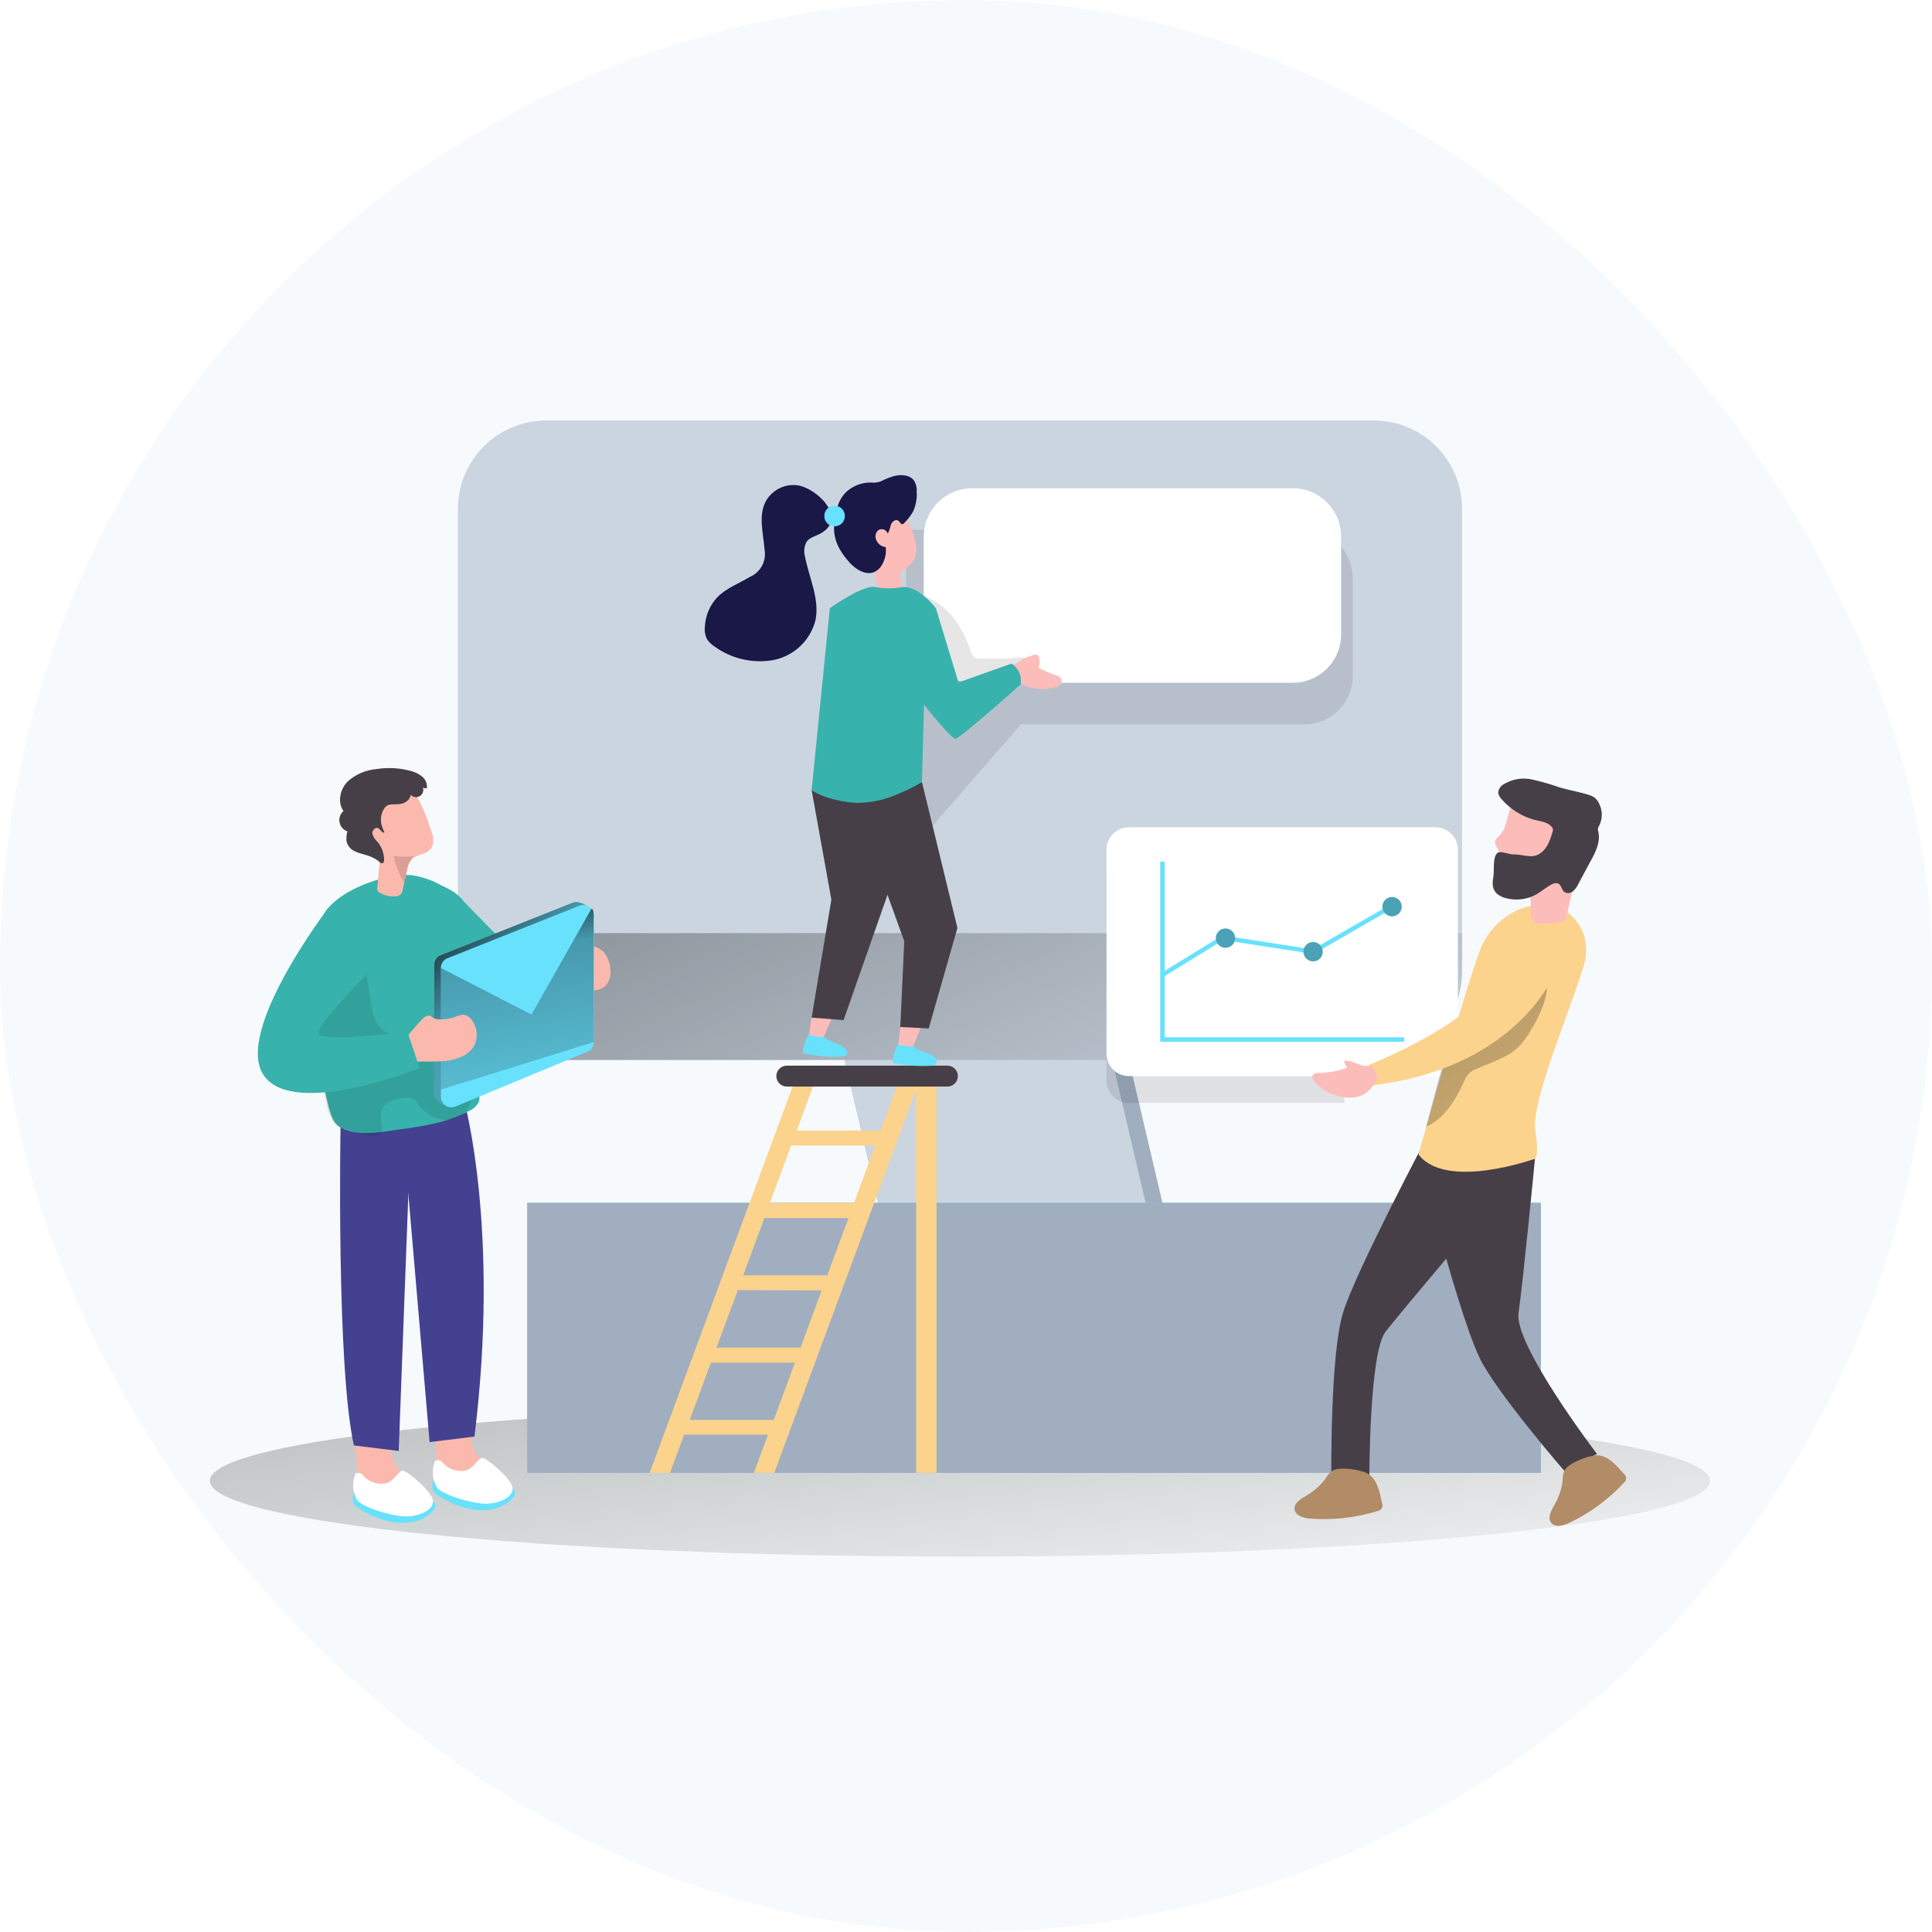 <svg width="200" height="200" viewBox="0 0 200 200" fill="none" xmlns="http://www.w3.org/2000/svg">
<rect width="200" height="200" fill="white"/>
<rect width="200" height="200" rx="100" fill="#F7FAFC"/>
<path d="M99.377 161.139C142.264 161.139 177.03 157.626 177.03 153.293C177.03 148.96 142.264 145.447 99.377 145.447C56.489 145.447 21.723 148.96 21.723 153.293C21.723 157.626 56.489 161.139 99.377 161.139Z" fill="url(#paint0_linear_4068_14939)"/>
<path d="M120.532 125.345H91.108L85.758 102.559H115.181L120.532 125.345Z" fill="#A0AEC0"/>
<path d="M118.792 125.345H91.108L85.758 102.559H113.441L118.792 125.345Z" fill="#CBD5E0"/>
<path d="M159.511 124.516H54.58V152.47H159.511V124.516Z" fill="#68E1FD"/>
<path d="M159.511 124.516H54.58V152.47H159.511V124.516Z" fill="#A0AEC0"/>
<path d="M142.204 43.527H56.554C51.498 43.527 47.4 47.625 47.4 52.681V100.577C47.4 105.633 51.498 109.731 56.554 109.731H142.204C147.259 109.731 151.357 105.633 151.357 100.577V52.681C151.357 47.625 147.259 43.527 142.204 43.527Z" fill="#CBD5E0"/>
<path d="M151.357 96.598V100.573C151.354 102.999 150.389 105.326 148.673 107.042C146.957 108.758 144.63 109.723 142.204 109.726H56.548C54.12 109.726 51.792 108.761 50.075 107.045C48.359 105.328 47.395 103 47.395 100.573V96.598H151.357Z" fill="url(#paint1_linear_4068_14939)"/>
<path opacity="0.1" d="M139.172 88.408V114.175H116.87C116.252 114.175 115.66 113.929 115.223 113.493C114.786 113.056 114.541 112.464 114.541 111.846V90.737C114.541 90.119 114.786 89.527 115.223 89.09C115.66 88.653 116.252 88.408 116.87 88.408H139.172Z" fill="#020202"/>
<path d="M81.451 110.314H98.075C98.217 110.314 98.358 110.342 98.489 110.397C98.621 110.451 98.74 110.531 98.841 110.632C98.941 110.732 99.021 110.852 99.076 110.983C99.13 111.115 99.158 111.256 99.158 111.398C99.158 111.54 99.13 111.681 99.076 111.813C99.021 111.944 98.941 112.064 98.841 112.164C98.74 112.265 98.621 112.345 98.489 112.399C98.358 112.454 98.217 112.482 98.075 112.482H81.451C81.308 112.482 81.168 112.454 81.036 112.399C80.905 112.345 80.785 112.265 80.685 112.164C80.584 112.064 80.504 111.944 80.45 111.813C80.395 111.681 80.367 111.54 80.367 111.398C80.367 111.111 80.481 110.835 80.685 110.632C80.888 110.429 81.163 110.314 81.451 110.314Z" fill="#473F47"/>
<path d="M84.139 104.516L83.644 107.782L85.015 107.938L86.51 104.484L84.139 104.516Z" fill="#FCBDBA"/>
<path d="M85.425 107.459C85.359 107.406 85.3 107.342 85.253 107.272C85.183 107.315 85.104 107.343 85.022 107.353C84.941 107.363 84.857 107.355 84.779 107.329L84.091 107.214C83.971 107.2 83.853 107.166 83.742 107.115H83.695L83.55 107.397C83.3 107.899 83.153 108.446 83.117 109.006C84.418 109.315 85.756 109.443 87.092 109.387C87.199 109.401 87.308 109.387 87.408 109.346C87.507 109.305 87.594 109.238 87.66 109.152C87.686 109.094 87.699 109.031 87.699 108.967C87.699 108.904 87.686 108.841 87.66 108.782C87.597 108.65 87.508 108.532 87.399 108.435C87.29 108.337 87.163 108.262 87.024 108.214C86.67 108.069 86.311 107.944 85.983 107.777C85.783 107.697 85.596 107.59 85.425 107.459Z" fill="#68E1FD"/>
<path d="M93.328 105.512L92.9 108.789L94.276 108.914L95.698 105.434L93.328 105.512Z" fill="#FCBDBA"/>
<path opacity="0.1" d="M140.042 59.859V69.971C140.042 71.3 139.514 72.575 138.574 73.515C137.634 74.455 136.359 74.983 135.03 74.983H105.684L93.791 88.663V54.848H135.03C135.688 54.848 136.34 54.977 136.948 55.229C137.556 55.481 138.108 55.85 138.574 56.316C139.039 56.781 139.408 57.333 139.66 57.941C139.912 58.549 140.042 59.201 140.042 59.859Z" fill="#020202"/>
<path d="M133.822 50.545H100.637C97.869 50.545 95.625 52.789 95.625 55.556V65.668C95.625 68.436 97.869 70.68 100.637 70.68H133.822C136.589 70.68 138.833 68.436 138.833 65.668V55.556C138.833 52.789 136.589 50.545 133.822 50.545Z" fill="white"/>
<path opacity="0.1" d="M101.451 68.184C101.282 68.2 101.113 68.174 100.956 68.112C100.702 67.935 100.528 67.665 100.471 67.361C99.653 64.835 97.96 62.376 95.418 61.631C94.756 64.324 94.803 67.137 94.855 69.914C94.855 70.654 94.939 71.503 95.533 71.941C95.92 72.18 96.37 72.296 96.825 72.274C99.707 72.383 102.572 71.773 105.16 70.498C105.936 70.112 107.535 68.606 106.046 68.117C105.597 67.966 104.608 68.195 104.128 68.195L101.451 68.184Z" fill="#020202"/>
<path d="M84.019 81.783L86.062 93.134L84.019 105.346L87.328 105.601L92.147 91.848L90.516 80.949L84.019 81.783Z" fill="#473F47"/>
<path d="M95.438 80.949L99.111 96.062L96.141 106.466L93.198 106.315L93.609 97.438L88.426 83.085L95.438 80.949Z" fill="#473F47"/>
<path d="M105.55 68.414C105.992 68.156 106.465 67.955 106.957 67.815C107.034 67.78 107.119 67.765 107.203 67.771C107.287 67.776 107.369 67.802 107.441 67.846C107.518 67.918 107.567 68.013 107.582 68.117C107.658 68.451 107.631 68.8 107.504 69.117C108.059 69.425 108.641 69.679 109.244 69.878C109.37 69.899 109.49 69.947 109.596 70.016C109.703 70.086 109.794 70.177 109.864 70.284C109.901 70.396 109.904 70.516 109.873 70.629C109.841 70.742 109.776 70.844 109.687 70.92C109.504 71.071 109.285 71.17 109.051 71.206C107.54 71.561 105.081 71.206 104.722 69.399C104.644 69.003 104.79 68.935 105.102 68.711C105.269 68.602 105.42 68.508 105.55 68.414Z" fill="#FCBDBA"/>
<path d="M94.197 54.467C94.541 55.156 94.761 55.9 94.849 56.665C94.889 57.047 94.829 57.433 94.674 57.785C94.52 58.137 94.277 58.442 93.968 58.671C93.78 58.758 93.605 58.87 93.447 59.004C92.895 59.572 93.525 60.598 93.208 61.333C93.085 61.575 92.877 61.762 92.623 61.858C92.37 61.955 92.09 61.953 91.838 61.854C91.585 61.743 91.361 61.578 91.18 61.37C91 61.162 90.869 60.916 90.796 60.651C90.655 60.117 90.592 59.566 90.608 59.015L90.551 55.733C90.478 55.002 90.592 54.265 90.884 53.592C91.083 53.248 91.372 52.967 91.721 52.777C92.069 52.588 92.463 52.498 92.859 52.518C93.687 52.623 93.921 53.821 94.197 54.467Z" fill="#FCBDBA"/>
<path d="M105.65 70.857C105.65 70.857 99.356 76.478 98.903 76.478C98.45 76.478 95.653 72.946 95.653 72.946L95.439 80.969C94.662 81.427 93.852 81.827 93.016 82.167C91.578 82.824 90.008 83.144 88.427 83.104C85.369 82.828 84.019 81.802 84.019 81.802L85.905 62.959C85.905 62.959 89.469 60.396 90.688 60.787C91.559 60.943 92.452 60.943 93.324 60.787C95.085 60.552 96.882 62.959 96.882 62.959L99.221 70.643L104.707 68.695C105.064 68.918 105.345 69.244 105.514 69.629C105.682 70.015 105.729 70.443 105.65 70.857Z" fill="#38B2AC"/>
<path d="M94.892 50.93C94.932 50.516 94.835 50.101 94.615 49.748C94.194 49.159 93.329 49.107 92.62 49.263C92.133 49.397 91.662 49.582 91.214 49.815C90.884 49.951 90.525 49.998 90.172 49.951C89.237 49.934 88.33 50.273 87.635 50.899C86.676 51.805 86.452 53.144 86.353 54.4C86.249 55.822 86.874 57.005 87.817 58.088C88.614 59.031 90.067 59.958 91.104 58.765C91.567 58.159 91.777 57.398 91.693 56.64C91.445 56.614 91.21 56.512 91.024 56.346C90.837 56.181 90.706 55.961 90.651 55.718C90.615 55.565 90.623 55.405 90.672 55.256C90.722 55.107 90.812 54.975 90.932 54.874C91.006 54.829 91.088 54.8 91.173 54.787C91.259 54.774 91.346 54.778 91.429 54.799C91.513 54.82 91.592 54.857 91.661 54.908C91.731 54.959 91.789 55.024 91.834 55.098C91.864 55.145 91.886 55.195 91.901 55.249C92.052 54.947 92.162 54.626 92.23 54.295C92.349 53.978 92.751 53.702 93.011 53.915C93.162 54.035 93.251 54.301 93.443 54.259C93.507 54.235 93.563 54.194 93.605 54.139C93.984 53.774 94.304 53.352 94.553 52.889C94.786 52.342 94.908 51.754 94.912 51.159C94.893 51.085 94.886 51.007 94.892 50.93Z" fill="#191847"/>
<path d="M82.524 50.232C81.862 50.153 81.191 50.279 80.602 50.592C80.012 50.904 79.532 51.389 79.226 51.982C78.502 53.467 79.023 55.223 79.143 56.874C79.252 57.447 79.163 58.041 78.89 58.556C78.617 59.072 78.178 59.48 77.643 59.713C76.476 60.416 75.132 60.891 74.199 61.886C73.465 62.703 73.031 63.747 72.97 64.845C72.912 65.302 72.991 65.767 73.199 66.178C73.403 66.483 73.669 66.74 73.98 66.934C74.844 67.558 75.823 68.003 76.861 68.244C77.898 68.484 78.974 68.516 80.023 68.335C81.071 68.136 82.04 67.644 82.817 66.915C83.595 66.186 84.149 65.251 84.415 64.219C84.874 62.021 83.759 59.838 83.337 57.629C83.26 57.371 83.235 57.099 83.264 56.831C83.294 56.562 83.377 56.302 83.509 56.066C83.858 55.598 84.504 55.488 85.009 55.191C87.744 53.582 84.53 50.503 82.524 50.232Z" fill="#191847"/>
<path d="M86.419 52.357H86.373C85.8 52.357 85.336 52.822 85.336 53.394V53.441C85.336 54.014 85.8 54.478 86.373 54.478H86.419C86.992 54.478 87.456 54.014 87.456 53.441V53.394C87.456 52.822 86.992 52.357 86.419 52.357Z" fill="#68E1FD"/>
<path d="M94.672 108.43C94.606 108.375 94.549 108.312 94.5 108.242C94.431 108.288 94.353 108.319 94.271 108.331C94.189 108.344 94.105 108.338 94.026 108.315L93.338 108.211C93.216 108.198 93.097 108.166 92.984 108.117H92.937L92.796 108.404C92.561 108.913 92.427 109.463 92.4 110.024C93.708 110.301 95.046 110.403 96.38 110.326C96.488 110.339 96.597 110.323 96.696 110.279C96.796 110.235 96.881 110.165 96.943 110.076C96.969 110.018 96.982 109.955 96.982 109.891C96.982 109.827 96.969 109.764 96.943 109.706C96.879 109.575 96.788 109.459 96.677 109.364C96.566 109.269 96.437 109.197 96.297 109.154C95.938 109.013 95.573 108.899 95.224 108.732C95.027 108.657 94.841 108.556 94.672 108.43Z" fill="#68E1FD"/>
<path d="M94.965 112.48H92.855L91.172 117.034H82.478L84.16 112.48H82.05L67.25 152.469H69.36L70.824 148.515H79.503L78.039 152.469H80.149L81.613 148.515H81.675V148.348L94.84 112.788V152.469H96.95V112.48H94.965ZM90.599 118.586L88.406 124.515H79.706L81.899 118.586H90.599ZM76.935 132.022L79.128 126.098H87.838L85.635 132.022H76.935ZM85.061 133.584L82.868 139.508H74.168L76.377 133.553L85.061 133.584ZM71.397 146.994L73.59 141.065H82.29L80.097 146.994H71.397Z" fill="#FBD38D"/>
<path d="M148.591 85.637H116.87C115.584 85.637 114.541 86.679 114.541 87.965V109.069C114.541 110.355 115.584 111.398 116.87 111.398H148.591C149.877 111.398 150.919 110.355 150.919 109.069V87.965C150.919 86.679 149.877 85.637 148.591 85.637Z" fill="white"/>
<path d="M145.356 107.839H120.105V89.199H120.559V107.381H145.356V107.839Z" fill="#68E1FD"/>
<path d="M120.402 101.14L120.162 100.749L126.528 96.837L135.89 98.28L144.163 93.508L144.392 93.904L135.978 98.759L135.9 98.743L126.627 97.316L120.402 101.14Z" fill="#68E1FD"/>
<path d="M126.862 98.118C127.414 98.118 127.862 97.67 127.862 97.117C127.862 96.565 127.414 96.117 126.862 96.117C126.309 96.117 125.861 96.565 125.861 97.117C125.861 97.67 126.309 98.118 126.862 98.118Z" fill="#68E1FD"/>
<path d="M135.932 99.52C136.484 99.52 136.932 99.072 136.932 98.52C136.932 97.967 136.484 97.519 135.932 97.519C135.379 97.519 134.932 97.967 134.932 98.52C134.932 99.072 135.379 99.52 135.932 99.52Z" fill="#68E1FD"/>
<path d="M144.106 94.858C144.658 94.858 145.106 94.41 145.106 93.858C145.106 93.305 144.658 92.857 144.106 92.857C143.553 92.857 143.105 93.305 143.105 93.858C143.105 94.41 143.553 94.858 144.106 94.858Z" fill="#68E1FD"/>
<path opacity="0.28" d="M126.862 98.118C127.414 98.118 127.862 97.67 127.862 97.117C127.862 96.565 127.414 96.117 126.862 96.117C126.309 96.117 125.861 96.565 125.861 97.117C125.861 97.67 126.309 98.118 126.862 98.118Z" fill="#020202"/>
<path opacity="0.28" d="M135.932 99.52C136.484 99.52 136.932 99.072 136.932 98.52C136.932 97.967 136.484 97.519 135.932 97.519C135.379 97.519 134.932 97.967 134.932 98.52C134.932 99.072 135.379 99.52 135.932 99.52Z" fill="#020202"/>
<path opacity="0.28" d="M144.106 94.858C144.658 94.858 145.106 94.41 145.106 93.858C145.106 93.305 144.658 92.857 144.106 92.857C143.553 92.857 143.105 93.305 143.105 93.858C143.105 94.41 143.553 94.858 144.106 94.858Z" fill="#020202"/>
<path d="M147.638 117.857C147.638 117.857 140.401 131.533 139.047 135.83C137.692 140.128 137.817 152.793 137.817 152.793H141.756C141.756 152.793 141.756 140.014 143.428 137.862C145.1 135.711 154.42 124.729 154.42 124.729L147.638 117.857Z" fill="#473F47"/>
<path d="M146.836 119.52C146.836 119.52 151.222 137.233 153.494 141.197C155.765 145.162 161.975 152.304 161.975 152.304L165.32 150.512C165.32 150.512 156.719 139.228 157.198 135.925C157.677 132.622 158.896 119.984 158.896 119.984C158.896 119.984 152.837 116.696 146.836 119.52Z" fill="#473F47"/>
<path d="M161.709 94.065C161.709 94.065 165.205 95.852 163.903 100.15C162.6 104.448 158.479 114.127 158.927 116.992C159.375 119.858 158.896 119.952 158.896 119.952C158.896 119.952 149.701 123.265 146.836 119.504C146.836 119.504 152.306 100.15 153.468 97.733C154.629 95.315 157.948 92.638 161.709 94.065Z" fill="#FBD38D"/>
<path d="M159.896 103.621C159.556 104.679 159.079 105.687 158.479 106.622C158.175 107.181 157.812 107.705 157.395 108.184C156.212 109.456 154.441 109.94 152.857 110.638C152.574 110.749 152.311 110.908 152.081 111.107C151.845 111.375 151.659 111.681 151.529 112.014C150.669 113.894 149.513 115.801 147.627 116.65C148.403 113.686 149.19 110.722 150.075 107.794C150.179 107.251 150.398 106.737 150.719 106.287C151.04 105.837 151.455 105.463 151.935 105.189C153.915 103.736 155.879 102.256 157.879 100.829C158.562 100.339 159.276 99.787 159.854 100.672C160.359 101.449 160.13 102.808 159.896 103.621Z" fill="url(#paint2_linear_4068_14939)"/>
<path d="M155.207 86.511C155.009 86.714 154.754 86.922 154.754 87.204C154.787 87.415 154.875 87.615 155.009 87.782C155.613 88.824 155.061 90.283 155.791 91.225C156.062 91.548 156.426 91.781 156.833 91.892C157.246 91.948 157.646 92.077 158.015 92.273C158.295 92.548 158.454 92.922 158.458 93.315C158.5 93.783 158.416 94.252 158.458 94.721C158.447 94.878 158.477 95.035 158.545 95.178C158.612 95.32 158.715 95.443 158.843 95.534C158.973 95.591 159.114 95.618 159.255 95.612C160.067 95.649 160.881 95.586 161.677 95.424C161.792 95.409 161.901 95.367 161.995 95.299C162.088 95.192 162.147 95.06 162.167 94.919C162.511 93.356 162.865 91.793 163.209 90.231C163.411 89.669 163.664 89.126 163.964 88.61C164.239 87.831 164.331 86.999 164.235 86.177C164.146 85.563 163.938 84.972 163.621 84.437C163.361 83.933 162.982 83.501 162.516 83.177C162.173 82.975 161.803 82.822 161.417 82.724C160.083 82.312 157.999 81.76 156.843 82.906C155.895 83.864 156.207 85.516 155.207 86.511Z" fill="#FCBDBA"/>
<path d="M155.067 88.263C155.354 88.085 156.281 88.455 156.63 88.45C157.729 88.419 158.625 88.971 159.506 88.294C160.225 87.773 160.511 86.84 160.761 85.986C160.766 85.939 160.766 85.892 160.761 85.845C160.751 85.785 160.728 85.729 160.693 85.679C160.287 85.085 159.459 85.022 158.761 84.85C157.516 84.49 156.396 83.788 155.531 82.824C155.301 82.626 155.147 82.356 155.093 82.058C155.106 81.886 155.16 81.719 155.251 81.573C155.341 81.426 155.466 81.303 155.614 81.214C156.504 80.651 157.581 80.464 158.61 80.693C159.623 80.927 160.623 81.216 161.605 81.558C162.553 81.823 163.533 81.985 164.476 82.287C164.677 82.345 164.868 82.433 165.043 82.548C165.274 82.73 165.453 82.969 165.564 83.24C165.731 83.583 165.818 83.959 165.818 84.34C165.818 84.721 165.731 85.097 165.564 85.439C165.496 85.539 165.445 85.65 165.413 85.767C165.408 85.885 165.424 86.004 165.46 86.116C165.695 87.158 165.179 88.2 164.679 89.101L163.376 91.529C163.244 91.822 163.048 92.082 162.803 92.29C162.679 92.39 162.526 92.448 162.366 92.454C162.206 92.459 162.049 92.413 161.918 92.321C161.647 92.086 161.631 91.618 161.313 91.461C161.206 91.426 161.092 91.415 160.979 91.428C160.867 91.442 160.758 91.48 160.662 91.539C160.089 91.816 159.62 92.253 159.058 92.581C158.085 93.123 156.939 93.263 155.864 92.972C155.548 92.894 155.253 92.748 154.999 92.545C154.442 92.066 154.478 91.425 154.593 90.773C154.708 90.122 154.478 88.627 155.067 88.263Z" fill="#473F47"/>
<path d="M160.897 100.813C160.897 100.813 157.135 110.487 142.205 112.337L141.684 110.253C141.684 110.253 151.655 106.309 153.806 102.308C154.425 101.184 154.959 100.015 155.406 98.812C156.083 96.937 158.255 95.926 159.995 96.901C161.027 97.479 161.668 98.625 160.897 100.813Z" fill="#FBD38D"/>
<path d="M139.156 109.82C139.173 110.084 139.284 110.333 139.469 110.523C138.512 110.88 137.5 111.067 136.478 111.075C136.292 111.054 136.105 111.106 135.957 111.221C135.759 111.435 135.916 111.784 136.098 112.008C136.874 112.883 137.947 113.44 139.109 113.571C139.866 113.718 140.651 113.59 141.323 113.211C141.787 112.863 142.178 112.428 142.474 111.93C142.535 111.853 142.581 111.767 142.61 111.674C142.632 111.491 142.588 111.306 142.485 111.153C142.365 110.929 142.198 110.487 141.964 110.377C141.729 110.268 141.406 110.377 141.167 110.336C140.479 110.179 139.864 109.742 139.156 109.82Z" fill="#FCBDBA"/>
<path d="M168.091 152.558C168.167 152.612 168.228 152.683 168.27 152.765C168.313 152.848 168.335 152.939 168.335 153.032C168.335 153.125 168.313 153.216 168.27 153.298C168.228 153.381 168.167 153.452 168.091 153.506C166.475 155.248 164.538 156.663 162.387 157.674C161.793 157.95 160.975 158.148 160.569 157.632C160.162 157.116 160.595 156.335 160.939 155.741C161.403 154.944 161.688 154.055 161.772 153.136C161.773 152.822 161.835 152.51 161.955 152.219C162.377 151.443 164.45 150.656 165.31 150.656C166.45 150.646 167.393 151.766 168.091 152.558Z" fill="#B28B67"/>
<path d="M143.058 155.594C143.099 155.678 143.119 155.77 143.117 155.863C143.114 155.956 143.089 156.047 143.043 156.128C142.998 156.209 142.933 156.278 142.855 156.328C142.777 156.379 142.687 156.409 142.595 156.418C140.327 157.126 137.945 157.391 135.577 157.199C134.921 157.142 134.114 156.907 134.015 156.256C133.916 155.605 134.681 155.141 135.275 154.803C136.069 154.339 136.754 153.713 137.286 152.964C137.44 152.689 137.65 152.45 137.901 152.26C138.651 151.792 140.85 152.12 141.6 152.552C142.59 153.12 142.85 154.558 143.058 155.594Z" fill="#B28B67"/>
<path d="M45.213 150.871C45.191 151.536 45.313 152.197 45.572 152.809C45.899 153.38 46.391 153.838 46.984 154.122C48.254 154.784 49.73 154.929 51.105 154.528C51.291 154.491 51.459 154.39 51.579 154.242C51.65 154.117 51.679 153.973 51.662 153.83C51.558 153.072 51.173 152.381 50.584 151.892C49.997 151.414 49.495 150.84 49.099 150.194C48.469 148.912 48.938 145.505 46.536 146.068C44.53 146.521 45.156 149.454 45.213 150.871Z" fill="#FBB9AD"/>
<path d="M44.878 153.168C44.878 153.168 44.534 154.012 44.956 154.502C45.378 154.991 49.697 157.674 52.604 155.512C55.511 153.35 48.655 153.074 48.655 153.074L44.878 153.168Z" fill="#68E1FD"/>
<path d="M45.047 151.219C45.178 151.152 45.329 151.136 45.472 151.172C45.615 151.209 45.739 151.296 45.823 151.417C46.107 151.74 46.468 151.985 46.872 152.13C47.277 152.275 47.712 152.315 48.136 152.245C49.084 152.021 49.459 150.927 49.928 150.922C50.397 150.917 52.908 153.058 53.054 153.975C53.2 154.892 51.913 155.569 50.496 155.657C49.079 155.746 45.86 154.761 45.25 154.016C44.993 153.601 44.84 153.13 44.805 152.643C44.769 152.155 44.852 151.667 45.047 151.219Z" fill="white"/>
<path d="M36.977 152.178C36.949 152.843 37.072 153.506 37.336 154.116C37.663 154.686 38.155 155.142 38.748 155.424C40.016 156.086 41.49 156.231 42.863 155.83C43.052 155.795 43.222 155.693 43.343 155.544C43.411 155.42 43.44 155.278 43.426 155.137C43.321 154.38 42.936 153.688 42.347 153.2C41.764 152.719 41.263 152.147 40.863 151.506C40.232 150.23 40.701 146.818 38.3 147.38C36.294 147.839 36.919 150.777 36.977 152.178Z" fill="#FBB9AD"/>
<path d="M36.644 154.486C36.644 154.486 36.3 155.325 36.722 155.815C37.144 156.304 41.452 158.987 44.359 156.831C47.266 154.674 40.421 154.393 40.421 154.393L36.644 154.486Z" fill="#68E1FD"/>
<path d="M36.811 152.534C36.943 152.469 37.094 152.454 37.236 152.491C37.379 152.529 37.503 152.616 37.587 152.737C37.869 153.062 38.23 153.309 38.635 153.454C39.04 153.599 39.476 153.638 39.9 153.565C40.843 153.336 41.223 152.247 41.687 152.242C42.15 152.237 44.667 154.373 44.812 155.29C44.958 156.207 43.672 156.884 42.255 156.972C40.838 157.061 37.623 156.082 37.014 155.337C36.755 154.921 36.602 154.449 36.566 153.96C36.531 153.472 36.615 152.983 36.811 152.534Z" fill="white"/>
<path d="M35.252 116.721C35.252 116.721 34.81 141.399 36.633 149.63L41.275 150.203L42.541 116.477L35.252 116.721Z" fill="#434190"/>
<path d="M48.073 114.055C48.073 114.055 51.767 127.339 49.115 148.714L44.473 149.287L41.551 115.211L48.073 114.055Z" fill="#434190"/>
<path d="M55.017 103.423C54.965 104.319 54.679 105.09 53.903 105.351C53.836 105.373 53.768 105.39 53.699 105.403C52.277 105.689 50.407 104.606 49.11 103.658C48.566 103.266 48.044 102.846 47.547 102.397V92.848L54.496 99.943C54.857 101.067 55.033 102.243 55.017 103.423Z" fill="#38B2AC"/>
<path d="M49.161 103.614C49.161 104.062 49.219 104.51 49.219 104.958C49.219 107.417 48.651 109.959 49.38 112.376C49.62 112.89 49.693 113.465 49.589 114.023C49.375 114.47 49.004 114.822 48.547 115.012C46.374 116.2 43.858 116.575 41.42 116.909C39.576 117.169 36.961 117.716 35.257 116.721C34.533 116.299 34.288 115.512 34.054 114.726C33.402 112.184 33.018 109.58 32.908 106.958C32.908 106.615 32.855 106.276 32.84 105.916C32.697 103.562 32.649 101.204 32.694 98.842C32.725 97.128 32.861 95.278 33.981 93.987C35.465 92.267 38.341 91.126 40.529 90.725C41.236 90.579 41.962 90.539 42.681 90.606C43.699 90.767 44.682 91.102 45.588 91.595C46.671 92.116 47.635 92.585 48.193 93.653C48.778 94.892 49.186 96.208 49.406 97.56C49.611 98.828 49.639 100.119 49.49 101.395C49.427 102.02 49.266 102.64 49.203 103.26C49.179 103.376 49.165 103.495 49.161 103.614Z" fill="#38B2AC"/>
<path opacity="0.1" d="M39.111 117.561C38.398 117.769 36.751 117.113 36.204 117.04C35.876 116.983 35.579 116.816 35.251 116.743C33.62 116.337 33.428 111.752 33.271 110.518C32.849 107.262 32.198 103.886 32.151 100.619C32.078 99.359 32.224 98.095 32.584 96.884C32.767 96.279 33.08 95.722 33.502 95.252C33.925 94.782 34.445 94.411 35.027 94.165C37.111 93.415 37.731 100.005 38.017 101.37C38.304 102.735 38.34 105.152 39.241 106.246C40.143 107.34 41.945 107.543 43.123 106.991C43.756 106.673 44.283 106.177 44.639 105.565C44.995 104.953 45.165 104.25 45.128 103.542C45.057 103.052 45.017 102.558 45.008 102.062C45.009 101.814 45.08 101.571 45.214 101.361C45.348 101.152 45.538 100.985 45.764 100.88C45.976 100.827 46.199 100.834 46.408 100.9C46.617 100.966 46.803 101.089 46.946 101.255C47.224 101.597 47.423 101.995 47.53 102.422C47.799 103.314 47.974 104.233 48.051 105.162C48.259 107.366 47.926 109.627 48.452 111.778C48.687 112.447 48.8 113.153 48.785 113.862C48.666 114.449 48.347 114.976 47.884 115.356C47.421 115.735 46.842 115.944 46.243 115.946C45.642 115.923 45.056 115.755 44.535 115.457C44.013 115.158 43.572 114.738 43.248 114.232C43.144 114.051 43.004 113.893 42.836 113.768C42.649 113.675 42.44 113.633 42.232 113.649C41.237 113.649 39.809 113.878 39.486 114.993C39.257 115.79 39.809 116.556 39.377 117.379C39.313 117.47 39.219 117.534 39.111 117.561Z" fill="#020202"/>
<path d="M44.749 87.591C44.576 87.936 44.281 88.206 43.921 88.346C43.482 88.445 43.064 88.622 42.686 88.867C42.38 89.199 42.185 89.618 42.129 90.065L41.832 91.451L41.676 92.149C41.655 92.275 41.613 92.397 41.551 92.509C41.463 92.607 41.354 92.684 41.232 92.734C41.11 92.785 40.979 92.808 40.847 92.8C40.298 92.823 39.755 92.683 39.284 92.399C39.202 92.363 39.134 92.301 39.092 92.222C39.05 92.125 39.039 92.018 39.06 91.915L39.232 89.919C39.328 89.374 39.242 88.812 38.987 88.32C38.413 87.276 37.987 86.158 37.721 84.996C37.629 84.674 37.607 84.335 37.658 84.003C37.709 83.671 37.831 83.355 38.016 83.075C38.201 82.795 38.445 82.559 38.731 82.382C39.016 82.206 39.337 82.093 39.67 82.053C40.645 81.754 41.685 81.743 42.665 82.022C43.03 82.147 43.139 82.397 43.311 82.725C43.567 83.246 43.832 83.767 44.025 84.288C44.218 84.809 44.478 85.496 44.671 86.122C44.871 86.587 44.898 87.107 44.749 87.591Z" fill="#FBB9AD"/>
<path d="M59.498 97.639C59.56 97.535 59.68 97.431 59.779 97.493C59.819 97.534 59.848 97.584 59.862 97.639C59.919 97.739 60.002 97.823 60.102 97.88C60.202 97.938 60.315 97.968 60.43 97.968C60.654 97.968 60.889 97.931 61.118 97.931C61.417 97.941 61.711 98.019 61.974 98.161C62.238 98.303 62.466 98.504 62.639 98.749C62.983 99.244 63.175 99.829 63.191 100.432C63.252 100.973 63.103 101.518 62.774 101.953C62.253 102.562 61.31 102.578 60.503 102.552H59.763C59.589 102.575 59.412 102.53 59.269 102.426C59.127 102.322 59.029 102.168 58.997 101.995C58.695 101.26 58.148 100.525 58.523 99.786C58.898 99.046 59.05 98.16 59.498 97.639Z" fill="#FBB9AD"/>
<path d="M44.958 105.401V99.879C44.958 99.662 45.023 99.451 45.145 99.273C45.267 99.094 45.44 98.957 45.641 98.878L59.316 93.434C60.024 93.153 61.468 93.997 61.468 94.757L60.795 107.537C60.796 107.75 60.733 107.959 60.614 108.136C60.495 108.313 60.326 108.451 60.129 108.532L47.105 114.533C46.391 114.825 44.938 113.981 44.938 113.215L44.958 105.401Z" fill="#68E1FD"/>
<path d="M44.957 105.401V99.879C44.952 99.662 45.014 99.45 45.136 99.27C45.257 99.091 45.431 98.954 45.634 98.878L59.315 93.434C60.023 93.153 61.466 93.997 61.466 94.757L60.794 107.537C60.794 107.75 60.73 107.958 60.612 108.135C60.493 108.312 60.324 108.45 60.127 108.532L47.103 114.533C46.395 114.825 44.941 113.981 44.941 113.215L44.957 105.401Z" fill="url(#paint3_linear_4068_14939)"/>
<path d="M45.641 105.723V100.201C45.64 99.984 45.705 99.773 45.827 99.593C45.949 99.414 46.121 99.275 46.323 99.196L59.998 93.757C60.162 93.692 60.339 93.667 60.514 93.686C60.689 93.705 60.857 93.766 61.003 93.865C61.149 93.963 61.269 94.096 61.352 94.252C61.434 94.408 61.478 94.581 61.478 94.757V107.875C61.477 108.088 61.414 108.297 61.295 108.474C61.176 108.651 61.008 108.789 60.811 108.87L47.136 114.548C47.005 114.603 46.864 114.631 46.721 114.631C46.579 114.631 46.439 114.602 46.307 114.548C46.176 114.493 46.057 114.413 45.957 114.312C45.857 114.211 45.778 114.091 45.724 113.96C45.669 113.83 45.64 113.69 45.641 113.548V105.723Z" fill="#68E1FD"/>
<path d="M45.641 100.203L55.018 105.028L61.217 94.087C61.217 94.087 61.457 93.947 61.457 94.76V107.877L45.641 112.795V100.203Z" fill="url(#paint4_linear_4068_14939)"/>
<path d="M42.39 82.641C42.294 82.786 42.171 82.91 42.027 83.007C41.883 83.103 41.721 83.17 41.551 83.204C40.624 83.402 40.061 82.954 39.592 84.032C39.441 84.401 39.394 84.805 39.457 85.199C39.457 85.282 39.748 86.204 39.821 86.157C39.582 86.329 39.394 85.861 39.134 85.725C38.873 85.59 38.488 85.986 38.55 86.324C38.659 86.657 38.853 86.955 39.113 87.189C39.529 87.706 39.759 88.349 39.764 89.012C39.764 89.163 39.707 89.367 39.55 89.372C39.394 89.377 39.222 89.158 39.102 89.075C38.912 88.947 38.711 88.834 38.503 88.736C37.868 88.434 36.909 88.34 36.378 87.913C36.104 87.685 35.919 87.368 35.857 87.017C35.857 86.934 35.857 86.038 36.013 86.085C35.855 86.038 35.709 85.96 35.581 85.855C35.454 85.751 35.348 85.622 35.271 85.477C35.194 85.331 35.147 85.172 35.132 85.008C35.117 84.844 35.135 84.679 35.185 84.522C35.255 84.301 35.383 84.103 35.555 83.949C34.904 83.042 35.206 81.698 35.987 80.901C36.826 80.151 37.887 79.698 39.009 79.609C40.227 79.417 41.473 79.499 42.655 79.849C43.066 79.962 43.445 80.167 43.765 80.448C43.921 80.589 44.041 80.766 44.115 80.964C44.188 81.162 44.213 81.374 44.187 81.584C44.118 81.612 44.043 81.619 43.97 81.605C43.897 81.591 43.829 81.557 43.775 81.505C43.844 81.693 43.836 81.901 43.752 82.083C43.668 82.264 43.515 82.405 43.327 82.474C43.187 82.525 43.034 82.534 42.889 82.499C42.743 82.464 42.611 82.386 42.51 82.276C42.499 82.406 42.458 82.531 42.39 82.641Z" fill="#473F47"/>
<path d="M42.984 88.637L42.827 88.684C42.781 88.689 42.736 88.709 42.702 88.742C42.692 88.777 42.692 88.815 42.702 88.851C42.396 89.183 42.201 89.602 42.145 90.049L41.848 91.435C41.346 90.549 40.968 89.599 40.723 88.611C41.473 88.698 42.231 88.707 42.984 88.637Z" fill="#DC9F95"/>
<path d="M43.775 105.453C43.863 105.345 43.976 105.261 44.104 105.207C44.232 105.154 44.372 105.133 44.51 105.146C44.667 105.225 44.817 105.317 44.958 105.422C45.091 105.481 45.234 105.513 45.38 105.516C45.969 105.558 46.56 105.474 47.115 105.271C47.395 105.134 47.7 105.058 48.011 105.047C48.197 105.083 48.373 105.159 48.526 105.27C48.68 105.38 48.808 105.523 48.902 105.688C49.179 106.085 49.335 106.555 49.35 107.039C49.366 107.524 49.241 108.003 48.99 108.417C48.757 108.755 48.451 109.034 48.094 109.235C47.303 109.65 46.424 109.868 45.531 109.871C44.645 109.913 43.744 109.871 42.864 109.913C42.655 109.951 42.44 109.921 42.249 109.829C42.144 109.731 42.062 109.61 42.01 109.476C41.959 109.341 41.939 109.197 41.952 109.053C41.921 108.381 41.806 107.813 42.197 107.245C42.688 106.618 43.215 106.02 43.775 105.453Z" fill="#FBB9AD"/>
<path d="M33.99 93.992C33.99 93.992 24.202 106.792 27.296 111.313C30.391 115.835 43.446 110.568 43.446 110.568L42.175 106.823C42.175 106.823 33.006 107.985 32.938 106.958C32.87 105.932 38.752 100.056 38.752 100.056C38.752 100.056 39.804 91.455 33.99 93.992Z" fill="#38B2AC"/>
<defs>
<linearGradient id="paint0_linear_4068_14939" x1="94.25" y1="109.725" x2="101.992" y2="175.512" gradientUnits="userSpaceOnUse">
<stop offset="0.01"/>
<stop offset="0.08" stop-opacity="0.69"/>
<stop offset="0.21" stop-opacity="0.32"/>
<stop offset="1" stop-opacity="0"/>
</linearGradient>
<linearGradient id="paint1_linear_4068_14939" x1="83.148" y1="63.444" x2="113.785" y2="131.658" gradientUnits="userSpaceOnUse">
<stop offset="0.01"/>
<stop offset="0.08" stop-opacity="0.69"/>
<stop offset="0.21" stop-opacity="0.32"/>
<stop offset="1" stop-opacity="0"/>
</linearGradient>
<linearGradient id="paint2_linear_4068_14939" x1="140.813" y1="91.957" x2="172.919" y2="133.43" gradientUnits="userSpaceOnUse">
<stop offset="0.01"/>
<stop offset="0.08" stop-opacity="0.69"/>
<stop offset="0.21" stop-opacity="0.32"/>
<stop offset="1" stop-opacity="0"/>
</linearGradient>
<linearGradient id="paint3_linear_4068_14939" x1="42.144" y1="91.642" x2="78.35" y2="132.063" gradientUnits="userSpaceOnUse">
<stop offset="0.01"/>
<stop offset="0.13" stop-opacity="0.69"/>
<stop offset="0.25" stop-opacity="0.32"/>
<stop offset="1" stop-opacity="0"/>
</linearGradient>
<linearGradient id="paint4_linear_4068_14939" x1="51.371" y1="89.248" x2="56.919" y2="126.012" gradientUnits="userSpaceOnUse">
<stop offset="0.01"/>
<stop offset="0.13" stop-opacity="0.69"/>
<stop offset="0.25" stop-opacity="0.32"/>
<stop offset="1" stop-opacity="0"/>
</linearGradient>
</defs>
</svg>
